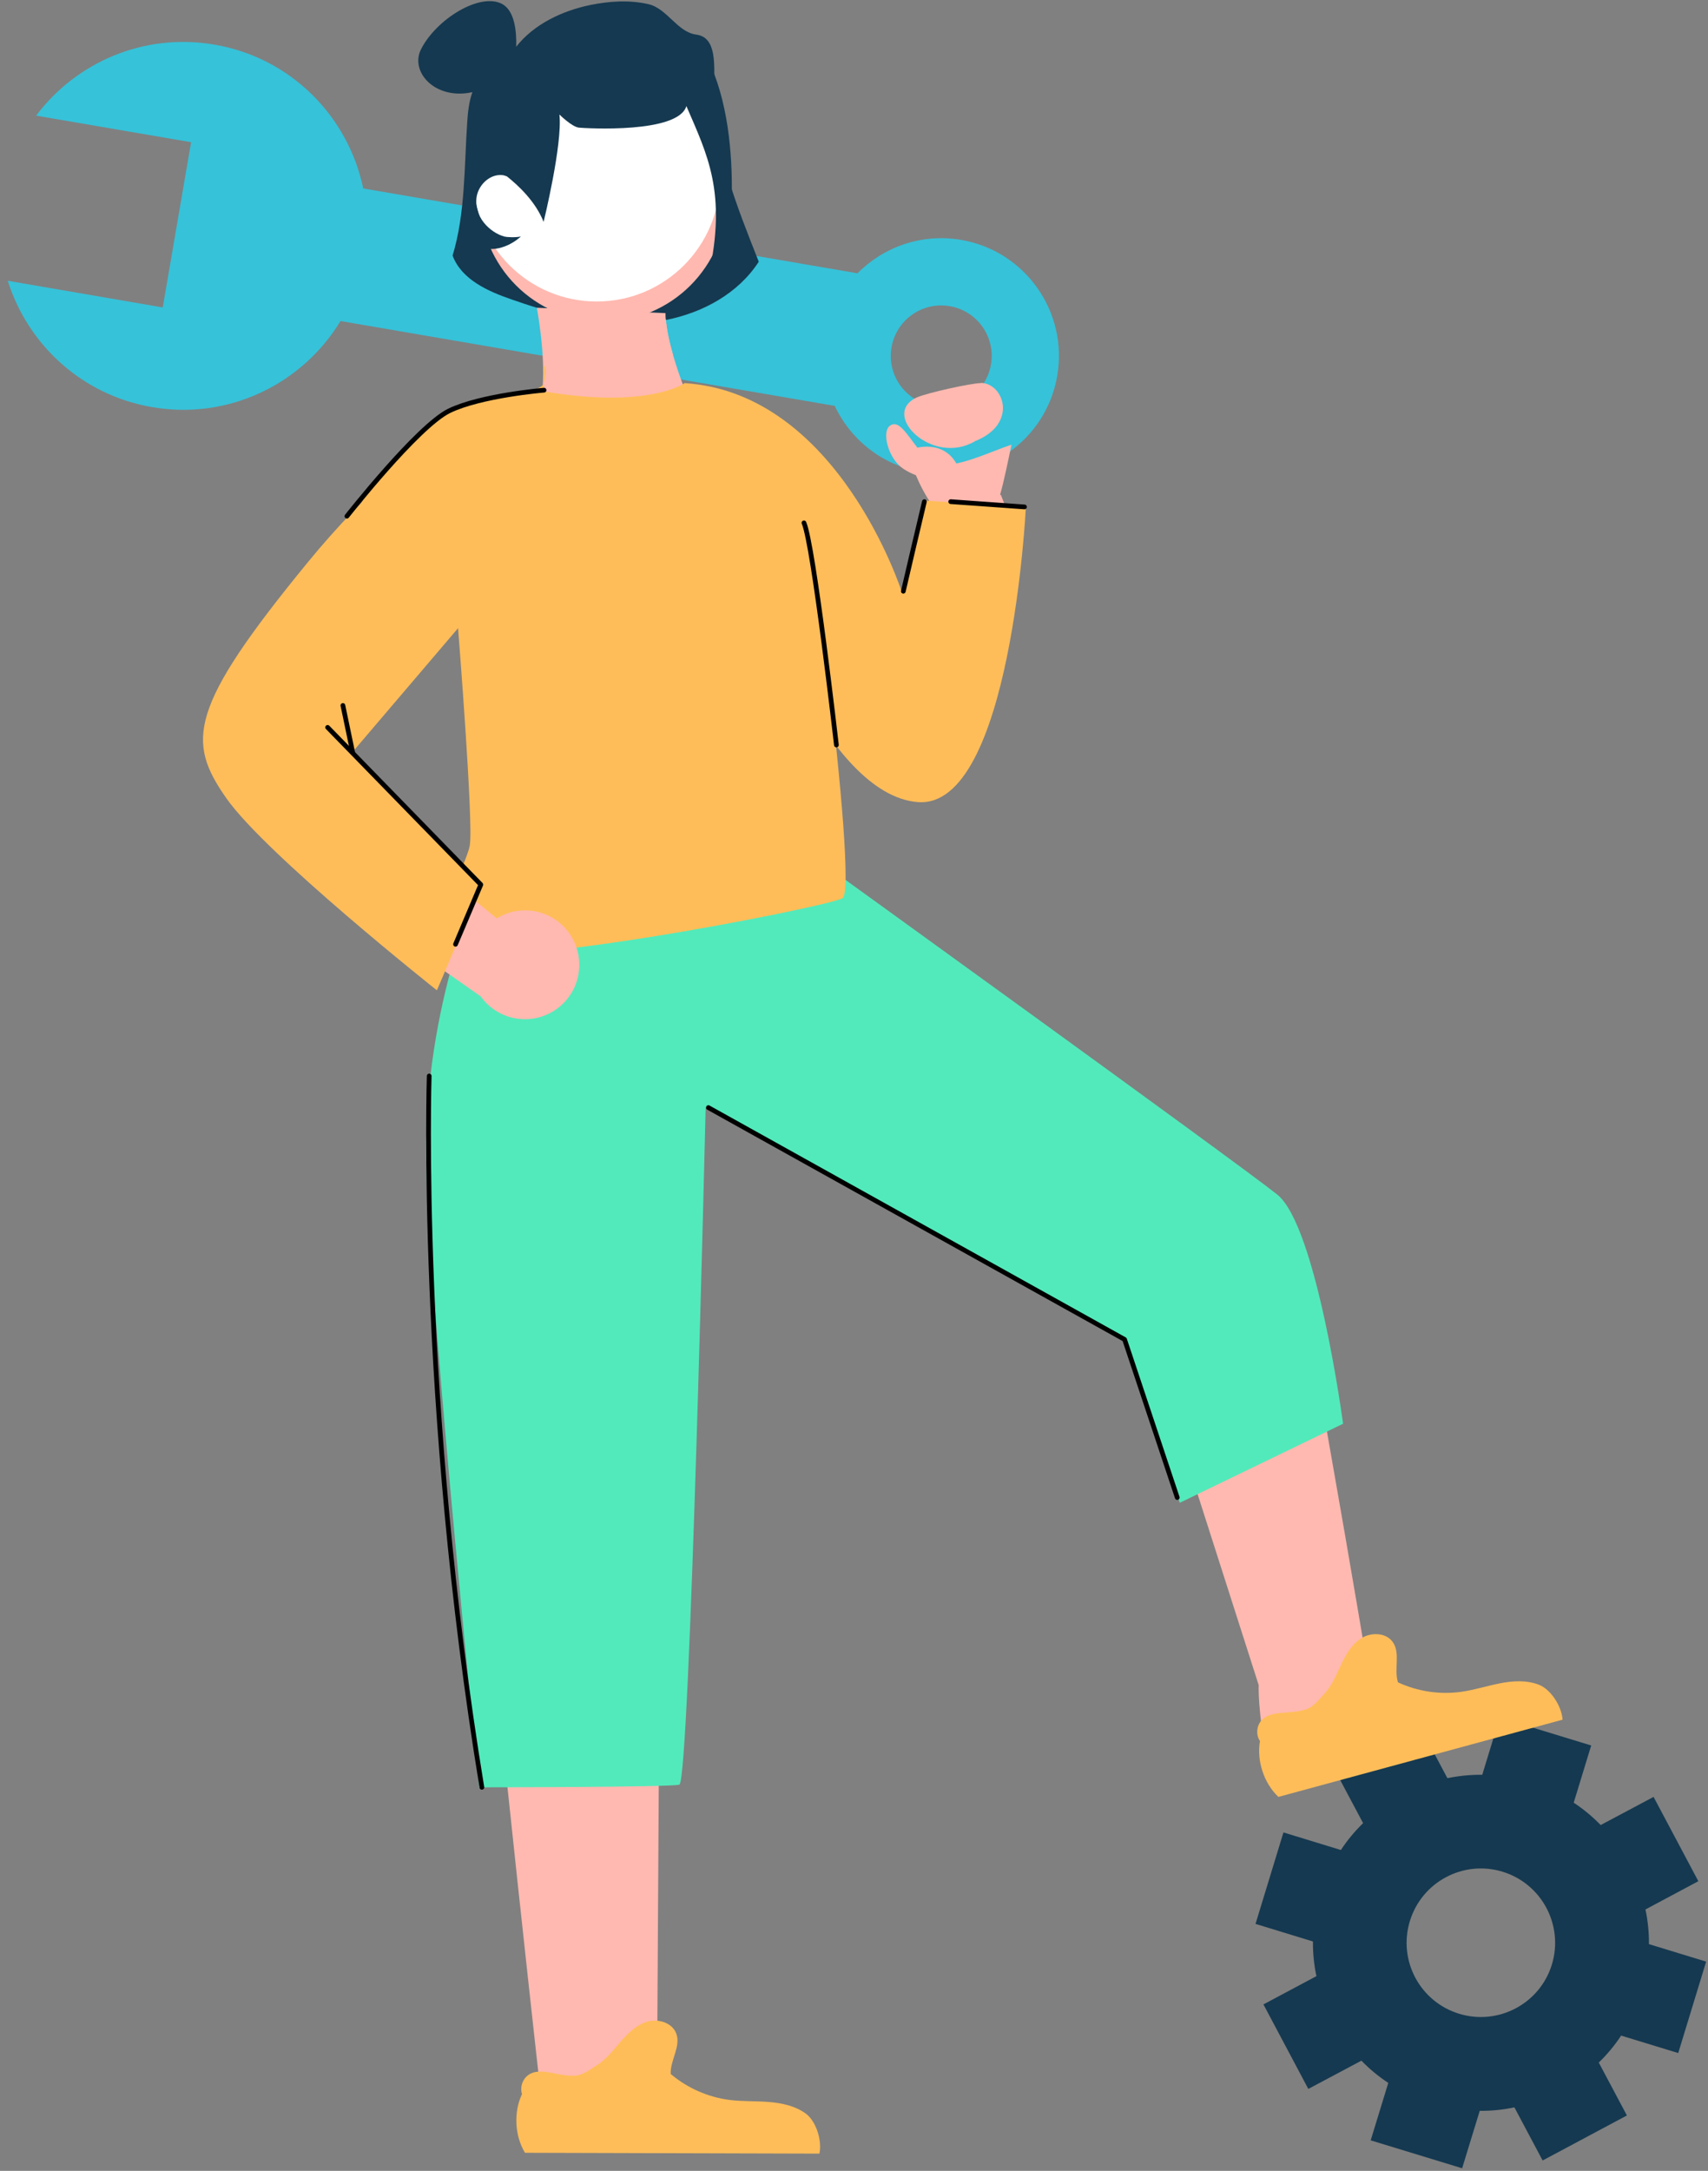 <svg width="181" height="230" viewBox="0 0 181 230" fill="none" xmlns="http://www.w3.org/2000/svg">
<rect x="0" y="0" width="181" height="230" fill="#808080" stroke="none"/>
<g clip-path="url(#clip0_1_82)">
<path d="M177.844 217.522L180.803 207.831L174.741 205.978C174.752 204.738 174.629 203.499 174.372 202.304L179.977 199.312L175.232 190.38L169.627 193.361C168.756 192.468 167.807 191.675 166.769 190.994L168.622 184.931L158.931 181.973L157.077 188.035C155.838 188.024 154.599 188.147 153.382 188.393L150.401 182.788L141.458 187.533L144.45 193.16C143.568 194.02 142.775 194.969 142.094 196.007L136.009 194.143L133.05 203.834L139.135 205.698C139.124 206.938 139.247 208.177 139.504 209.372L133.888 212.364L138.644 221.318L144.271 218.326C145.131 219.208 146.08 220.001 147.118 220.682L145.254 226.767L154.945 229.726L156.81 223.641C158.049 223.652 159.288 223.529 160.483 223.272L163.475 228.899L172.407 224.132L169.426 218.527C170.319 217.656 171.112 216.707 171.793 215.669L177.856 217.522H177.844ZM154.632 213.358C150.468 212.085 148.134 207.697 149.407 203.532C150.68 199.379 155.068 197.034 159.232 198.307C163.386 199.58 165.719 203.979 164.458 208.132C163.185 212.297 158.786 214.619 154.632 213.358Z" fill="#153950"/>
<path d="M84.493 226.186C77.996 227.023 69.901 221.441 69.901 221.441L68.862 221.139H69.622L69.834 185.132C65.401 185.635 60.924 185.936 56.369 185.891C55.431 185.891 54.448 185.891 53.41 185.903C55.342 204.28 57.016 219.308 57.206 220.972C56.525 223.361 56.626 225.952 56.793 227.079C56.804 227.169 56.827 227.247 56.849 227.325H85.722C85.722 227.012 85.588 226.755 85.442 226.554C85.23 226.253 84.851 226.13 84.493 226.186Z" fill="#FFB9B0"/>
<path d="M86.838 228.173C87.129 226.822 86.503 224.746 85.387 223.931C84.27 223.116 82.852 222.814 81.479 222.703C80.094 222.591 78.71 222.658 77.337 222.49C75.037 222.2 72.837 221.229 71.073 219.733C71.017 218.259 72.19 216.796 71.654 215.423C71.218 214.306 69.767 213.86 68.617 214.184C67.467 214.507 66.562 215.401 65.77 216.305C64.988 217.209 64.24 218.192 63.224 218.828C62.532 219.253 61.773 219.867 60.958 219.911C60.143 219.956 59.339 219.788 58.546 219.632C57.742 219.476 56.86 219.342 56.145 219.744C55.42 220.146 55.062 221.084 55.319 221.865C54.415 223.774 54.538 226.275 55.632 228.084L86.849 228.173H86.838Z" fill="#FFBD59"/>
<path d="M145.477 179.963C145.053 177.384 143.266 166.665 140.843 152.943C139.794 147.004 138.633 140.483 137.393 133.829C135.283 135.425 133.184 137.022 131.074 138.607C128.26 140.718 125.447 142.817 122.633 144.927L133.385 178.534C133.318 180.677 133.955 185.422 134.479 187.868C134.926 187.633 135.384 187.387 135.83 187.142C138.22 185.88 140.609 184.663 143.01 183.413C144.774 182.497 146.515 181.559 148.257 180.61C146.727 180.287 145.734 179.974 145.734 179.974H145.477V179.963Z" fill="#FFB9B0"/>
<path d="M165.585 182.196C165.507 180.811 164.357 178.98 163.062 178.489C161.767 177.998 160.326 178.076 158.964 178.344C157.602 178.612 156.285 179.036 154.911 179.237C152.623 179.572 150.244 179.215 148.145 178.243C147.699 176.837 148.447 175.117 147.565 173.934C146.85 172.973 145.332 172.929 144.305 173.543C143.277 174.157 142.641 175.262 142.127 176.345C141.614 177.428 141.156 178.578 140.341 179.449C139.794 180.041 139.213 180.834 138.443 181.09C137.673 181.347 136.858 181.392 136.043 181.459C135.227 181.515 134.334 181.626 133.754 182.196C133.162 182.776 133.061 183.781 133.519 184.462C133.162 186.55 133.932 188.917 135.473 190.38L165.596 182.196H165.585Z" fill="#FFBD59"/>
<path d="M50.63 94.327C50.63 94.327 44.634 107.591 45.193 124.048C45.751 140.505 50.775 189.364 50.775 189.364C50.775 189.364 70.872 189.364 71.989 189.085C73.105 188.805 74.78 117.349 74.78 117.349L119.44 142.191L125.023 159.218L142.328 150.844C142.328 150.844 139.537 129.91 135.35 126.56C131.163 123.211 87.061 91.39 87.061 91.39L50.641 94.316L50.63 94.327Z" fill="#52EABB"/>
<path d="M45.483 114C45.483 114 44.367 148.611 51.065 189.364" stroke="black" stroke-width="0.5" stroke-linecap="round" stroke-linejoin="round"/>
<path d="M75.07 117.349L119.172 141.912L124.755 158.66" stroke="black" stroke-width="0.5" stroke-linecap="round" stroke-linejoin="round"/>
<path d="M101.855 25.416C97.679 24.702 93.638 26.153 90.869 28.956L38.493 19.968C36.908 12.353 30.845 6.112 22.717 4.728C15.259 3.444 8.08 6.592 3.826 12.253L20.25 15.066L17.246 32.573L0.823 29.748C2.944 36.503 8.672 41.862 16.13 43.135C24.258 44.531 32.051 40.668 36.082 34.014L88.457 43.001C90.132 46.563 93.459 49.287 97.635 50.002C104.423 51.163 110.876 46.608 112.038 39.819C113.199 33.031 108.643 26.578 101.855 25.416ZM105.015 38.614C104.512 41.528 101.755 43.481 98.841 42.979C95.927 42.477 93.973 39.719 94.475 36.805C94.977 33.891 97.735 31.937 100.649 32.439C103.563 32.942 105.517 35.699 105.015 38.614Z" fill="#36C2D9"/>
<path d="M103.943 40.59C102.924 40.59 98.284 41.618 97.188 42.097C93.193 43.861 98.81 49.454 103.356 46.727C107.901 44.909 106.389 40.621 103.954 40.567L103.943 40.59Z" fill="#FFB9B0"/>
<path d="M99.164 50.917C99.164 50.917 96.92 50.594 95.513 49.511C94.118 48.428 93.425 45.77 94.296 45.111C95.167 44.464 95.915 45.726 97.222 47.434C97.222 47.434 101.33 46.295 102.034 51.275L99.153 50.917H99.164Z" fill="#FFB9B0"/>
<path d="M105.975 52.436C106.355 51.174 106.879 48.595 107.192 47.11C105.026 47.836 102.425 49.12 100.236 49.254C100.113 49.254 99.991 49.254 99.879 49.254C99.845 49.7 99.778 49.98 99.622 49.991C99.287 50.013 98.885 49.678 98.517 49.22C97.836 49.164 97.166 49.031 96.507 48.863C96.518 48.919 96.529 48.964 96.552 49.031C97.032 50.381 98.059 53.117 100.538 55.685C100.437 57.293 100.292 59.637 100.113 62.518C100.873 61.681 101.621 60.832 102.413 60.006C103.921 58.42 105.662 57.281 107.527 56.511C107.08 55.138 106.6 53.776 106.064 52.425L105.986 52.447L105.975 52.436Z" fill="#FFB9B0"/>
<path d="M80.162 62.462C80.162 62.462 87.419 84.234 97.278 84.982C107.136 85.73 108.71 53.787 108.71 53.787L97.858 53.016L95.603 62.831C95.603 62.831 88.904 41.617 72.525 40.59L80.15 62.451L80.162 62.462Z" fill="#FFBD59"/>
<path d="M97.959 53.15C97.68 54.267 95.726 62.641 95.726 62.641" stroke="black" stroke-width="0.5" stroke-linecap="round" stroke-linejoin="round"/>
<path d="M100.75 53.15L108.565 53.709" stroke="black" stroke-width="0.5" stroke-linecap="round" stroke-linejoin="round"/>
<path d="M57.117 43.381C58.702 37.631 55.554 26.298 55.163 24.903C55.152 24.858 55.141 24.814 55.118 24.758L70.805 31.49C70.604 31.926 70.526 32.506 70.537 33.165C70.537 34.505 70.917 36.157 71.341 37.664C71.978 39.853 72.737 41.706 72.737 41.706L57.117 43.381Z" fill="#FFB9B0"/>
<path d="M71.341 37.664C63.403 39.54 58.3 30.374 58.111 30.039C59.852 32.238 62.13 33.198 64.296 33.544C66.964 33.969 69.443 33.466 70.481 33.198C70.493 33.198 70.515 33.198 70.526 33.187C70.526 34.516 70.906 36.179 71.33 37.676L71.341 37.664Z" fill="#FFB9B0"/>
<path d="M83.846 46.183C82.595 44.084 72.547 40.601 72.547 40.601C72.547 40.601 68.673 43.359 57.619 41.461C57.63 41.17 57.697 40.043 57.664 39.015C57.642 38.245 58.105 39.216 57.656 40.601C57.206 41.985 48.274 42.544 47.158 43.66C46.041 44.777 35.635 53.374 38.002 56.444C38.851 57.549 41.173 58.063 43.786 58.275C45.829 62.451 48.531 66.426 48.531 66.426C48.531 66.426 50.206 87.36 49.781 89.593C49.357 91.826 45.874 97.129 47.828 100.334C49.781 103.538 87.463 96.147 89.272 95.176C91.081 94.204 85.085 48.282 83.835 46.194L83.846 46.183Z" fill="#FFBD59"/>
<path d="M88.636 78.93C88.636 78.93 86.213 57.717 85.197 55.395" stroke="black" stroke-width="0.5" stroke-linecap="round" stroke-linejoin="round"/>
<path d="M60.974 100.078C60.667 99.3 60.192 98.598 59.585 98.022C58.977 97.446 58.25 97.011 57.456 96.746C56.661 96.482 55.819 96.394 54.987 96.491C54.155 96.587 53.355 96.865 52.642 97.304L36.877 84.435L35.804 94.956L50.94 105.564C51.757 106.712 52.967 107.521 54.341 107.837C55.715 108.153 57.156 107.954 58.393 107.278C59.63 106.602 60.576 105.495 61.051 104.168C61.527 102.842 61.499 101.386 60.974 100.078Z" fill="#FFB9B0"/>
<path d="M55.23 41.572C55.23 41.572 45.327 44.084 32.621 59.57C19.926 75.056 19.781 78.551 23.968 84.546C28.155 90.542 46.298 104.923 46.298 104.923C46.298 104.923 50.34 95.566 50.619 94.316C50.898 93.065 37.366 79.667 37.366 79.667L55.085 58.878L55.219 41.572H55.23Z" fill="#FFBD59"/>
<path d="M34.72 77.066L50.954 93.724L48.274 100.044" stroke="black" stroke-width="0.5" stroke-linecap="round" stroke-linejoin="round"/>
<path d="M36.339 74.744L37.366 79.678" stroke="black" stroke-width="0.5" stroke-linecap="round" stroke-linejoin="round"/>
<path d="M36.763 54.691C36.763 54.691 44.255 45.156 47.604 43.526C50.954 41.896 57.653 41.338 57.653 41.338" stroke="black" stroke-width="0.5" stroke-linecap="round" stroke-linejoin="round"/>
<path d="M70.526 33.176C70.526 33.411 70.526 33.645 70.571 33.902C74.512 33.12 78.241 31.077 80.407 27.728C78.04 21.732 75.628 15.826 75.673 9.372C75.695 6.882 75.986 3.957 73.786 3.667C71.754 3.399 70.705 0.887 68.706 0.44C66.708 -0.018 64.62 0.116 62.61 0.518C59.584 1.132 56.559 2.573 54.705 4.951C54.75 3.231 54.515 1.099 53.187 0.407C50.831 -0.81 46.22 2.037 44.612 5.23C43.417 7.608 46.108 10.634 50.06 9.763C49.703 10.768 49.58 11.862 49.513 12.945C49.19 17.623 49.324 22.592 47.962 27.08C48.91 29.614 51.702 30.865 54.247 31.736C55.118 32.037 56 32.339 56.894 32.607" fill="#153950"/>
<path d="M63.928 34.069C71.142 34.069 76.991 28.221 76.991 21.006C76.991 13.792 71.142 7.943 63.928 7.943C56.713 7.943 50.864 13.792 50.864 21.006C50.864 28.221 56.713 34.069 63.928 34.069Z" fill="#FFB9B0"/>
<path d="M63.237 31.944C70.452 31.944 76.3 26.096 76.3 18.881C76.3 11.666 70.452 5.818 63.237 5.818C56.023 5.818 50.174 11.666 50.174 18.881C50.174 26.096 56.023 31.944 63.237 31.944Z" fill="white"/>
<path d="M55.196 25.059C54.571 25.182 53.689 25.126 53.477 25.07C52.651 24.858 51.836 24.278 51.3 23.619C50.652 22.826 50.328 21.754 50.529 20.749C50.786 19.499 51.981 18.382 53.309 18.561C53.399 18.583 53.544 18.617 53.712 18.684C54.906 19.622 56.748 21.341 57.608 23.507C57.608 23.507 59.629 15.267 59.283 12.13C59.283 12.13 60.611 13.459 61.371 13.526C62.085 13.593 71.877 14.173 72.737 11.237C74.959 16.406 77.046 20.381 75.093 29.224C74.925 30.005 77.035 28.152 76.846 28.922C76.846 28.922 79.358 14.955 74.936 6.123C73.998 4.259 57.15 5.007 57.15 5.007L50.82 13.146C50.82 13.146 47.906 24.199 49.815 25.606C52.562 27.627 55.196 25.059 55.196 25.059Z" fill="#153950"/>
</g>
<defs>
<clipPath id="clip0_1_82">
<rect width="179.992" height="229.598" fill="white" transform="translate(0.823 0.116)"/>
</clipPath>
</defs>
</svg>
